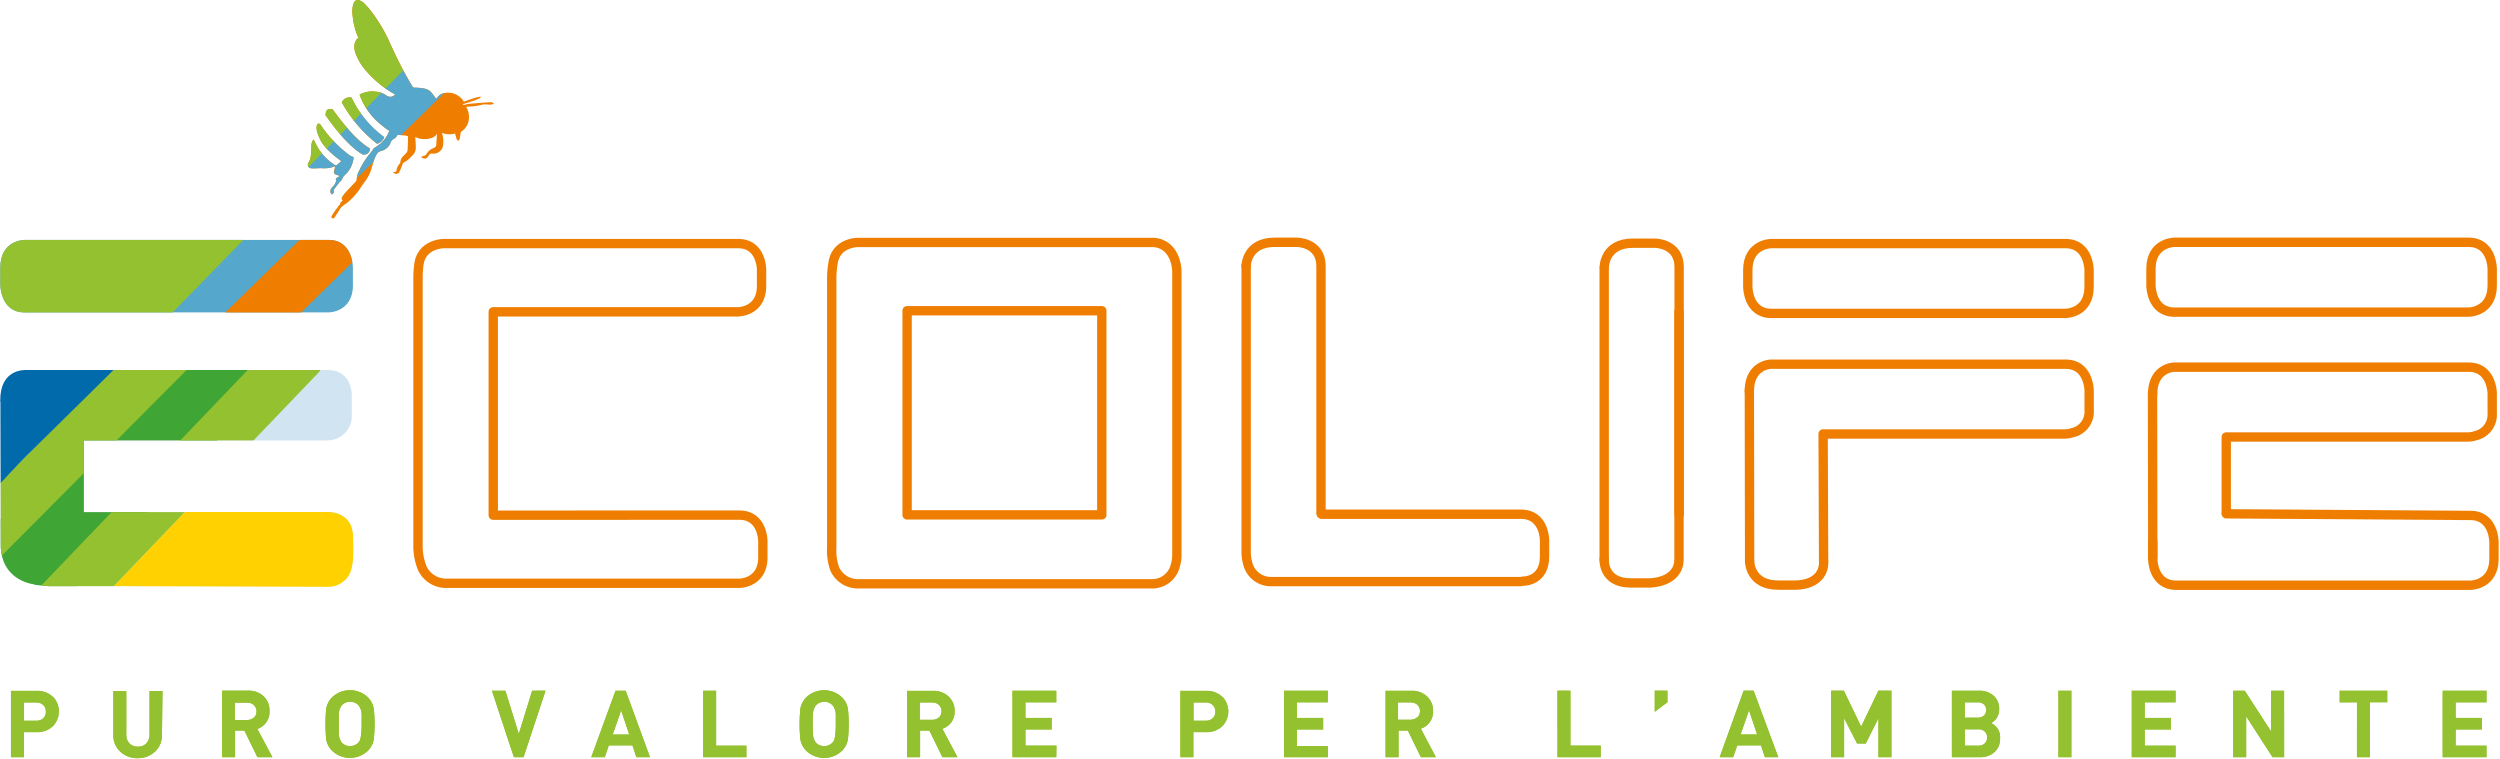 <?xml version="1.0" encoding="utf-8"?>
<svg xmlns="http://www.w3.org/2000/svg" xmlns:xlink="http://www.w3.org/1999/xlink" width="577.8" height="175.45" viewBox="0 0 577.8 175.45">
  <defs>
    <clipPath id="a">
      <path d="M10.71,86.89H6.86s-4.62,0-5.33,4.28a8.35,8.35,0,0,0-.64,3.34v32.15a9.25,9.25,0,0,0,1.7,5,4.61,4.61,0,0,0,2.83,2.1,8.69,8.69,0,0,0,3.09.53H22.24s14.08.31,15.28,0l37.72.47s5.34-.78,5.34-6.22v-3.4s0-5.44-5.44-5.44H18.32v-18.5H74.89s5.44,0,5.44-5.43V92.33s0-5.44-5.44-5.44Z" fill="none"/>
    </clipPath>
    <clipPath id="b">
      <path d="M7.11,55.92s-5.44,0-5.44,5.44v3.4s0,5.44,5.44,5.44h68s5.44,0,5.44-5.44v-3.4s0-5.44-5.44-5.44Z" fill="none"/>
    </clipPath>
    <clipPath id="c">
      <rect x="-132.18" y="-210.05" width="841.89" height="595.28" fill="none"/>
    </clipPath>
    <clipPath id="e">
      <path d="M0,92.76c0,.11,0,.21,0-.09a.29.29,0,0,0,0,.09m.05-.3q0,.14,0,.21c0-.07.06,0,.06.53l.08,33.38a9.89,9.89,0,0,0,1.19,4.32l-.07-.21c.37.79,2.13,3.69,6.73,4.4l.08.09,2.94.28H76s5.55-1,5.55-6.63v-4.54s0-5.93-5.55-5.93H19.38V101.79H75.7a5.66,5.66,0,0,0,5.6-6.12V91.14s0-5.62-5.55-5.62H5.91c-1.33,0-5.84.48-5.84,6.95" fill="none"/>
    </clipPath>
    <clipPath id="g">
      <path d="M5.66,55.46s-5.59,0-5.59,6.38v4s0,6.37,5.59,6.37H76s5.58,0,5.58-6.37v-4s0-6.38-5.58-6.38Z" fill="none"/>
    </clipPath>
    <clipPath id="n">
      <path d="M83.05,21.83h0v0M81.63,1a6.89,6.89,0,0,0-.13,2.64,16.75,16.75,0,0,0,.9,4.07c.11.32.28.63.43,1-1.16,1-1.09,2.36-.63,3.7a12.85,12.85,0,0,0,2.52,4.08A24.17,24.17,0,0,0,91,21.65l.31.18a1.41,1.41,0,0,1-1.86.33,5.16,5.16,0,0,0-2.81-1,6,6,0,0,0-3.54.71s0,0,0,0A15.93,15.93,0,0,0,86.6,27.5a26.09,26.09,0,0,0,3,2.51,2.43,2.43,0,0,0,.4.18,7.18,7.18,0,0,1-2.75,3.52c-.44.33-1,.49-1.17,1.08a19.3,19.3,0,0,0-3.38,5.35,7,7,0,0,0-.3,1.47.78.78,0,0,1-.19.36c-.8.86-1.62,1.69-2.4,2.56a5.4,5.4,0,0,0-.73,1,.59.59,0,0,0,.16.83,1.33,1.33,0,0,0-.69.92c0,.06-.13.1-.18.17-.29.37-.56.74-.84,1.12-.07.09-.12.21-.19.31a8.72,8.72,0,0,0-.65.94c-.08.14-.1.46,0,.53a.44.44,0,0,0,.62-.13,7,7,0,0,0,.47-.73c.16-.24.33-.47.48-.71s.24-.44.38-.66A5.52,5.52,0,0,1,80.08,47a15.25,15.25,0,0,0,3.44-3.86c.31-.47.64-.94,1-1.39a9.68,9.68,0,0,0,1.43-3.07c.21-.66.39-1.34.62-2a6.43,6.43,0,0,1,.56-1.15,1.45,1.45,0,0,1,1-.64,3.21,3.21,0,0,0,2.23-2.12,1,1,0,0,1,.3-.42c.68-.52.71-.35,1.16-1.07.13-.22.76-.08,1,0a3.52,3.52,0,0,1,1.49.21c0,1.36-.05,2-.1,3.27a1.32,1.32,0,0,1-.37.67,14.53,14.53,0,0,0-1,1.08,3,3,0,0,0-.3,1,.83.83,0,0,1-.11.29,2.76,2.76,0,0,0-.78,1.58c0,.32-.24.4-.77.37a.82.82,0,0,0,1.38.11A10.76,10.76,0,0,0,93,38a.76.76,0,0,1,.4-.48,5.62,5.62,0,0,0,1.07-.73,14.54,14.54,0,0,0,1.09-1.13,2.24,2.24,0,0,0,.54-1.56c0-.82-.08-1.65-.11-2.45,1.79,1,4.68.4,5-.8,0,.69-.08,1.32-.13,1.94a2.46,2.46,0,0,1-.16,1.08c-.18.27-.61.36-.93.54a3.57,3.57,0,0,0-1.26,1.27c-.16.25-.58.34-.89.48-.08,0-.18,0-.31,0a1,1,0,0,0,.89.5,1,1,0,0,0,.81-.58,1.28,1.28,0,0,1,.34-.45.76.76,0,0,1,.51-.14,2.26,2.26,0,0,0,2.29-1.1,2.53,2.53,0,0,0,.28-1.14,5.39,5.39,0,0,0-.23-2.29l-.06-.24a5.24,5.24,0,0,0,3.06.16c0,.2.09.39.14.57a4.13,4.13,0,0,0,.22.73,1.53,1.53,0,0,0,.35.37c.11-.14.28-.25.32-.4.1-.47.16-.95.24-1.43a.46.46,0,0,1,.09-.27,3.84,3.84,0,0,0,1.54-1.81,4.49,4.49,0,0,0-.35-3.9h0a4.33,4.33,0,0,1,.89-.11,13.5,13.5,0,0,0,2.89-.46,3,3,0,0,1,.85,0H113a3.37,3.37,0,0,0,.55,0,1.33,1.33,0,0,0,.54-.3,2,2,0,0,0-1.25-.22c-1.46.1-2.93.21-4.39.35-.45,0-.88.18-1.32.26-.07,0-.16,0-.24-.07l0-.1c.95-.3,1.9-.59,2.85-.91a9.63,9.63,0,0,0,1-.43,1.58,1.58,0,0,0,.31-.27c0-.05,0-.1-.07-.14-.43.09-.87.16-1.29.29-.85.26-1.7.55-2.54.84,0,0,0,0,0,0a4.32,4.32,0,0,0-4.39-2c-1.42.28-1.73,1.22-2,1.35-1.21-1.59-1.34-2.17-3.19-2.44-.61-.09-1.23-.11-1.85-.14a.45.45,0,0,1-.44-.26,90.94,90.94,0,0,1-5-9.61,36.2,36.2,0,0,0-4.88-8.2A16.7,16.7,0,0,0,84.15.74a3.5,3.5,0,0,0-.63-.46A1.67,1.67,0,0,0,82.67,0c-.48,0-.84.35-1,1" fill="none"/>
    </clipPath>
    <clipPath id="p">
      <path d="M73.64,31.31s0,0-.07,0-.08-.11.21.46a6.41,6.41,0,0,0,1.2,2A18.83,18.83,0,0,0,78.57,37l.32.22-1,.89a.4.4,0,0,1-.53,0,12,12,0,0,1-4-4.18c-.19-.31-.67-1.32-.87-1.68-.71.71-.46,1.68-.57,2.34-.07.43,0,.84-.07,1.28a3.64,3.64,0,0,1-.64,1.84.86.86,0,0,0,.62,1.18,9.52,9.52,0,0,0,1.51,0c.44,0,.87-.06,1.3,0a6.25,6.25,0,0,0,2.89-.52c-.11.47-.19.87-.28,1.26a.54.54,0,0,0,.35.7l1,.36L78,41c-.43.25-.48.47-.26.78-.13.31-.24.57-.36.82a1.37,1.37,0,0,1-.19.23c-.2.24-.44.45-.62.71a1.08,1.08,0,0,0,.08,1.39c.52-.26.62-.54.42-1,.46-.6.89-1.17,1.33-1.73,0-.05.07-.12.12-.15a2.06,2.06,0,0,0,.71-1,1,1,0,0,1,.29-.42,6.35,6.35,0,0,0,2.2-4.09,1.55,1.55,0,0,0,0-.22,4,4,0,0,1-.89-.41A28,28,0,0,1,74,28.7a.72.72,0,0,0-.37-.13c-.75,0-.49,2.13,0,2.74" fill="none"/>
    </clipPath>
    <clipPath id="r">
      <path d="M79,23.67a31.06,31.06,0,0,0,8.15,9.56,2.41,2.41,0,0,0,1.66-1.54,23.8,23.8,0,0,1-7.54-9.15,2.45,2.45,0,0,0-.46,0A1.82,1.82,0,0,0,79,23.67" fill="none"/>
    </clipPath>
    <clipPath id="t">
      <path d="M75.26,26.65c0,.07.1.14.15.21,1.86,2.69,4.9,6.53,7.66,8.38.24.16.86.64,1.12.48a1.27,1.27,0,0,0,1.28-1.39h0l0,0c-3.34-2-6.34-5.93-8.65-9.07a2.68,2.68,0,0,0-.52-.06c-1,0-1.05.74-1.11,1.48" fill="none"/>
    </clipPath>
  </defs>
  <g clip-path="url(#a)">
    <path d="M.59,80.24,49.23,64.79s7.7-6.71,4.21-10.14L46.79,56S-5.89,50-9.12,53.22L-.55,95.8a4.48,4.48,0,0,0,.26,6.61" fill="#94c12f"/>
  </g>
  <g clip-path="url(#b)">
    <polyline points="69.71 83.44 -6.23 162.7 -4.82 127.23" fill="none" stroke="#55a7cb" stroke-linecap="round" stroke-width="12.23"/>
    <path d="M29.68,133.88l13.68-14.29h31.9s6.21-.66,6.59,4.92c.08,2.77.43,6.45-1.81,8.12a6.26,6.26,0,0,1-3.44,1.31l-46.1-.06" fill="#ffd100"/>
  </g>
  <g clip-path="url(#c)">
    <path d="M114,119.07v-47h56.58s5.43,0,5.43-6V62.3s0-6-5.43-6h-68s-5,0-5.74,4.65a24.24,24.24,0,0,0-.23,3.74v61.73a14,14,0,0,0,1,4.94,6.09,6.09,0,0,0,5.26,3.45h68s5.44,0,5.44-6v-3.75s0-6-5.44-6Z" fill="none" stroke="#ef7d00" stroke-linecap="round" stroke-linejoin="round" stroke-width="2.16"/>
    <path d="M209.65,71.82h45V119h-45ZM272,128.14V62.7s0-3.78-2.57-5.66a5.11,5.11,0,0,0-3.24-1h-68s-4.93,0-5.65,4.73a21.73,21.73,0,0,0-.31,3.69v62a12.85,12.85,0,0,0,.68,5,5.88,5.88,0,0,0,5.53,3.47h68a5.5,5.5,0,0,0,5.23-4.34A8.19,8.19,0,0,0,272,128.14Z" fill="none" stroke="#ef7d00" stroke-linecap="round" stroke-linejoin="round" stroke-width="2.16"/>
    <path d="M482.83,66.29V62.44s0-6.14-5.44-6.14h-68s-5.44,0-5.44,6.14v3.85s0,6.14,5.44,6.14h68S482.83,72.43,482.83,66.29Z" fill="none" stroke="#ef7d00" stroke-linecap="round" stroke-linejoin="round" stroke-width="2.16"/>
  </g>
  <g clip-path="url(#c)">
    <path d="M.07,92.46c-.17,1.15,0-.64,0,.74l.08,33.38a9.89,9.89,0,0,0,1.19,4.32c-.61-1.85.37,3.21,6.66,4.19l.08.09,2.94.28H76s5.55-1,5.55-6.63v-4.54s0-5.93-5.55-5.93H19.38V101.79H75.7a5.66,5.66,0,0,0,5.6-6.12V91.14s0-5.61-5.55-5.61H6.27s-6.2-.66-6.2,6.93" fill="#d0e4f1"/>
  </g>
  <g clip-path="url(#e)">
    <polyline points="69.11 81.97 -8.46 162.96 -7.37 127.56 85 34.8" fill="#3fa535"/>
    <polyline points="69.11 81.97 -8.46 162.96 -7.37 127.56 85 34.8" fill="none" stroke="#94c12f" stroke-linecap="round" stroke-width="12.23"/>
    <path d="M46.75,58.44l-2.18-2.15s-3.49-3.43-6.72-.25L-4.66,91.68s-1.34,7.56,2.14,11l-3.57,15.75s9.24-10.16,12.47-13.34L47,65.05a4.48,4.48,0,0,0-.26-6.61" fill="#006aaa"/>
  </g>
  <g clip-path="url(#c)">
    <path d="M81.56,65.83v-4s0-6.38-5.58-6.38H5.66s-5.59,0-5.59,6.38v4s0,6.37,5.59,6.37H76s5.58,0,5.58-6.37" fill="#55a7cb"/>
  </g>
  <g clip-path="url(#g)">
    <polyline points="76.51 89.92 38.45 128.53 20.37 111.75 84.35 49.22" fill="none" stroke="#ef7d00" stroke-linecap="round" stroke-width="12.23"/>
    <path d="M59.87,44.32,46,52.14s-52.69-6-55.91-2.81l8.57,42.58a4.48,4.48,0,0,0,.25,6.61l2.19,2.15s5.79,5.2,9,2L63.54,48s-.19-.24-3.67-3.68" fill="#94c12f"/>
  </g>
  <g clip-path="url(#c)">
    <path d="M26.34,135.46l16.41-17.12H75.07s6.52-.61,6.52,5.8c.08,3.37.44,7.85-1.81,9.89a5.67,5.67,0,0,1-3.44,1.59" fill="#ffd100"/>
    <path d="M288,61.52S288,56,294.6,56h5.14s5.57,0,5.57,5.51v57.16" fill="none" stroke="#ef7d00" stroke-linecap="round" stroke-linejoin="round" stroke-width="2.16"/>
    <path d="M351.9,134.32s5.08.22,5.08-5.74v-3.73s0-6-5.44-6h-46.1" fill="none" stroke="#ef7d00" stroke-linecap="round" stroke-linejoin="round" stroke-width="2.16"/>
    <path d="M351.4,134.42H293.57a5.51,5.51,0,0,1-5.24-4.4,8.73,8.73,0,0,1-.32-2.38V61.37" fill="none" stroke="#ef7d00" stroke-linecap="round" stroke-linejoin="round" stroke-width="2.16"/>
    <path d="M370.78,61.71s0-5.5,6.59-5.5h5.14s5.57,0,5.57,5.5v57.17" fill="none" stroke="#ef7d00" stroke-linecap="round" stroke-linejoin="round" stroke-width="2.16"/>
    <path d="M370.76,129.22s-.44,5.51,6.15,5.51h4.36s6.78,0,6.78-5.51V72.06" fill="none" stroke="#ef7d00" stroke-linecap="round" stroke-linejoin="round" stroke-width="2.16"/>
  </g>
  <line x1="370.76" y1="62.02" x2="370.76" y2="129.37" fill="none" stroke="#ef7d00" stroke-linecap="round" stroke-linejoin="round" stroke-width="2.16"/>
  <g clip-path="url(#c)">
    <path d="M404.37,129.73s0,5.5,6.58,5.5h4.12s6.42.15,6.42-5.35" fill="none" stroke="#ef7d00" stroke-linecap="round" stroke-linejoin="round" stroke-width="2.16"/>
  </g>
  <g clip-path="url(#c)">
    <path d="M421.47,129.65l-.11-29.35h56a6.16,6.16,0,0,0,1.59-.29,4.94,4.94,0,0,0,3.89-5.21V91.39s0-.21,0-.48v-.59s0-6.14-5.44-6.14H409.24s-4.93.12-4.93,6.26" fill="none" stroke="#ef7d00" stroke-linecap="round" stroke-linejoin="round" stroke-width="2.16"/>
  </g>
  <line x1="404.31" y1="90.1" x2="404.37" y2="129.65" fill="none" stroke="#ef7d00" stroke-linecap="round" stroke-linejoin="round" stroke-width="2.16"/>
  <g clip-path="url(#c)">
    <path d="M576,66V62.12S576,56,570.57,56h-68s-5.44,0-5.44,6.14V66s0,6.14,5.44,6.14h68S576,72.1,576,66Z" fill="none" stroke="#ef7d00" stroke-linecap="round" stroke-linejoin="round" stroke-width="2.16"/>
    <path d="M514.53,118.55V101h56a6.2,6.2,0,0,0,1.6-.29A5,5,0,0,0,576,95.5V92.08s0-.2,0-.47V91s0-6.14-5.45-6.14h-68.1s-4.93.13-4.93,6.27" fill="none" stroke="#ef7d00" stroke-linecap="round" stroke-linejoin="round" stroke-width="2.16"/>
  </g>
  <line x1="497.49" y1="90.79" x2="497.55" y2="128.95" fill="none" stroke="#ef7d00" stroke-linecap="round" stroke-linejoin="round" stroke-width="2.16"/>
  <g clip-path="url(#c)">
    <path d="M497.54,125.27v3.93s0,6.06,5.43,6.06h68s5.44,0,5.44-6.14v-3.85s0-6.14-5.44-6.14l-56.42-.38" fill="none" stroke="#ef7d00" stroke-linecap="round" stroke-linejoin="round" stroke-width="2.16"/>
  </g>
  <g clip-path="url(#c)">
    <path d="M574.68,172.34h-7.13V168.6h6.07v-2.67h-6.07v-3.61h7.13v-2.68H564.55V175h10.13Zm-22.94-12.7h-11v2.68h4V175h3v-12.7h4Zm-23.84,0h-3v9.42l-6.09-9.42h-2.67V175h3v-9.44l6.09,9.44h2.68Zm-25.08,12.7h-7.13V168.6h6.07v-2.67h-6.07v-3.61h7.13v-2.68H492.69V175h10.13Zm-24.08-12.7h-3V175h3Zm-20,12.16a2,2,0,0,1-1.49.54h-3.13v-3.78h3.13a2,2,0,0,1,1.49.53,1.82,1.82,0,0,1,.52,1.35,1.86,1.86,0,0,1-.52,1.36m-.21-6.43a2.06,2.06,0,0,1-1.47.49h-2.94v-3.54h2.94a2.1,2.1,0,0,1,1.47.48,1.72,1.72,0,0,1,.52,1.29,1.69,1.69,0,0,1-.52,1.28m1.62,1.76a3.43,3.43,0,0,0,1.25-1.08,3.55,3.55,0,0,0,.65-2.09,4.08,4.08,0,0,0-1.26-3.15,5,5,0,0,0-3.49-1.17h-6.18V175h6.44a4.9,4.9,0,0,0,3.41-1.17,4.17,4.17,0,0,0,1.29-3.26,3.52,3.52,0,0,0-2.11-3.46m-23-7.49h-3l-4,8.32-4-8.32h-2.94V175h3v-9l3,5.84h2l2.94-5.84v9h3Zm-34.86,10.13,1.94-5.59,1.88,5.59Zm3-10.13H403L397.45,175h3.13l.93-2.72H407l.91,2.72H411Zm-19.91,0h-2.94v4.9l2.94-2.22Zm-15.42,12.7h-7v-12.7h-3V175h10Zm-42.44-6.54a2.24,2.24,0,0,1-1.58.56h-2.83v-4H326a2.2,2.2,0,0,1,1.58.56,2.05,2.05,0,0,1,0,2.92m.8,2.59a4.27,4.27,0,0,0,2-1.41,4.2,4.2,0,0,0,.84-2.63,4.51,4.51,0,0,0-1.32-3.33,5,5,0,0,0-3.67-1.38h-6V175h3v-6.14h2.16l3,6.14h3.47Zm-21.51,4h-7.13V168.6h6.07v-2.67h-6.07v-3.61h7.13v-2.68H296.78V175h10.13ZM280.28,166a2.26,2.26,0,0,1-1.62.57h-2.81v-4.21h2.81a2.22,2.22,0,0,1,1.62.58,2,2,0,0,1,.6,1.53,2,2,0,0,1-.6,1.53m2.27-4.89a5.07,5.07,0,0,0-3.74-1.43h-6V175h3v-5.79h3a5.07,5.07,0,0,0,3.74-1.43,4.9,4.9,0,0,0,0-6.73m-38.38,11.27H237V168.6h6.07v-2.67H237v-3.61h7.13v-2.68H234V175h10.13ZM217,165.8a2.23,2.23,0,0,1-1.57.56h-2.83v-4h2.83a2.19,2.19,0,0,1,1.57.56,2.05,2.05,0,0,1,0,2.92m.8,2.59a4.27,4.27,0,0,0,2-1.41,4.2,4.2,0,0,0,.84-2.63,4.51,4.51,0,0,0-1.32-3.33,5,5,0,0,0-3.67-1.38h-6V175h3v-6.14h2.16l3,6.14h3.48Zm-25.22,3a2.67,2.67,0,0,1-4,.22,3.56,3.56,0,0,1-.69-2.07c0-.26-.05-1-.05-2.25s0-2,.05-2.25a3.56,3.56,0,0,1,.69-2.07,2.68,2.68,0,0,1,3.86,0,3.55,3.55,0,0,1,.72,2.07c0,.32,0,1.07,0,2.25,0,2.2-.19,3.57-.58,4.1m3.39-7.58a4.87,4.87,0,0,0-1.34-2.65,6,6,0,0,0-8.32,0,5,5,0,0,0-1.34,2.65,35.7,35.7,0,0,0,0,7,5,5,0,0,0,1.34,2.65,6,6,0,0,0,8.32,0,4.87,4.87,0,0,0,1.34-2.65,32,32,0,0,0,0-7m-23.46,8.49h-7v-12.7h-3V175h10Zm-30.9-2.57,1.94-5.59,1.88,5.59Zm3-10.13h-2.35L136.65,175h3.13l.93-2.72h5.47l.9,2.72h3.14Zm-21.62,0-3.09,10-3.09-10h-3.11L118.77,175H121l5.09-15.38ZM83,171.43a2.67,2.67,0,0,1-4,.22,3.56,3.56,0,0,1-.69-2.07c0-.26,0-1,0-2.25s0-2,0-2.25A3.56,3.56,0,0,1,79,163a2.68,2.68,0,0,1,3.86,0,3.55,3.55,0,0,1,.72,2.07c0,.32,0,1.07,0,2.25,0,2.2-.2,3.57-.58,4.1m3.39-7.58a4.87,4.87,0,0,0-1.34-2.65,6,6,0,0,0-8.32,0,4.9,4.9,0,0,0-1.34,2.65,35.7,35.7,0,0,0,0,7,4.9,4.9,0,0,0,1.34,2.65,6,6,0,0,0,8.32,0,4.87,4.87,0,0,0,1.34-2.65,32,32,0,0,0,0-7m-27.74,2a2.22,2.22,0,0,1-1.57.56H54.28v-4h2.83a2.17,2.17,0,0,1,1.57.56,2.05,2.05,0,0,1,0,2.92m.8,2.59a4.12,4.12,0,0,0,2.81-4A4.51,4.51,0,0,0,61,161a5,5,0,0,0-3.67-1.38h-6V175h3v-6.14h2.16l3,6.14h3.48Zm-21.92-8.75h-3v10a2.87,2.87,0,0,1-.72,2.07,2.57,2.57,0,0,1-2,.76,2.51,2.51,0,0,1-1.94-.76,2.86,2.86,0,0,1-.71-2.07v-10h-3v10.11a5.07,5.07,0,0,0,1.62,3.9,5.72,5.72,0,0,0,4,1.5,5.71,5.71,0,0,0,4-1.5,5.07,5.07,0,0,0,1.62-3.9ZM10,166a2.26,2.26,0,0,1-1.62.57H5.55v-4.21H8.36a2.22,2.22,0,0,1,1.62.58,2,2,0,0,1,.61,1.53A2,2,0,0,1,10,166m2.27-4.89a5.07,5.07,0,0,0-3.74-1.43h-6V175h3v-5.79h3a5.07,5.07,0,0,0,3.74-1.43,4.9,4.9,0,0,0,0-6.73" fill="#94c12f"/>
    <path d="M574.68,172.34h-7.13V168.6h6.07v-2.67h-6.07v-3.61h7.13v-2.68H564.55V175h10.13Zm-22.94-12.7h-11v2.68h4V175h3v-12.7h4Zm-23.84,0h-3v9.42l-6.09-9.42h-2.67V175h3v-9.44l6.09,9.44h2.68Zm-25.08,12.7h-7.13V168.6h6.07v-2.67h-6.07v-3.61h7.13v-2.68H492.69V175h10.13Zm-24.08-12.7h-3V175h3Zm-20,12.16a2,2,0,0,1-1.49.54h-3.13v-3.78h3.13a2,2,0,0,1,1.49.53,1.82,1.82,0,0,1,.52,1.35,1.86,1.86,0,0,1-.52,1.36m-.21-6.43a2.06,2.06,0,0,1-1.47.49h-2.94v-3.54h2.94a2.1,2.1,0,0,1,1.47.48,1.72,1.72,0,0,1,.52,1.29,1.69,1.69,0,0,1-.52,1.28m1.62,1.76a3.43,3.43,0,0,0,1.25-1.08,3.55,3.55,0,0,0,.65-2.09,4.08,4.08,0,0,0-1.26-3.15,5,5,0,0,0-3.49-1.17h-6.18V175h6.44a4.9,4.9,0,0,0,3.41-1.17,4.17,4.17,0,0,0,1.29-3.26,3.52,3.52,0,0,0-2.11-3.46m-23-7.49h-3l-4,8.32-4-8.32h-2.94V175h3v-9l3,5.84h2l2.94-5.84v9h3Zm-34.86,10.13,1.94-5.59,1.88,5.59Zm3-10.13H403L397.45,175h3.13l.93-2.72H407l.91,2.72H411Zm-19.91,0h-2.94v4.9l2.94-2.22Zm-15.42,12.7h-7v-12.7h-3V175h10Zm-42.44-6.54a2.24,2.24,0,0,1-1.58.56h-2.83v-4H326a2.2,2.2,0,0,1,1.58.56,2.05,2.05,0,0,1,0,2.92m.8,2.59a4.27,4.27,0,0,0,2-1.41,4.2,4.2,0,0,0,.84-2.63,4.51,4.51,0,0,0-1.32-3.33,5,5,0,0,0-3.67-1.38h-6V175h3v-6.14h2.16l3,6.14h3.47Zm-21.51,4h-7.13V168.6h6.07v-2.67h-6.07v-3.61h7.13v-2.68H296.78V175h10.13ZM280.28,166a2.26,2.26,0,0,1-1.62.57h-2.81v-4.21h2.81a2.22,2.22,0,0,1,1.62.58,2,2,0,0,1,.6,1.53,2,2,0,0,1-.6,1.53m2.27-4.89a5.07,5.07,0,0,0-3.74-1.43h-6V175h3v-5.79h3a5.07,5.07,0,0,0,3.74-1.43,4.9,4.9,0,0,0,0-6.73m-38.38,11.27H237V168.6h6.07v-2.67H237v-3.61h7.13v-2.68H234V175h10.13ZM217,165.8a2.23,2.23,0,0,1-1.57.56h-2.83v-4h2.83a2.19,2.19,0,0,1,1.57.56,2.05,2.05,0,0,1,0,2.92m.8,2.59a4.27,4.27,0,0,0,2-1.41,4.2,4.2,0,0,0,.84-2.63,4.51,4.51,0,0,0-1.32-3.33,5,5,0,0,0-3.67-1.38h-6V175h3v-6.14h2.16l3,6.14h3.48Zm-25.22,3a2.67,2.67,0,0,1-4,.22,3.56,3.56,0,0,1-.69-2.07c0-.26-.05-1-.05-2.25s0-2,.05-2.25a3.56,3.56,0,0,1,.69-2.07,2.68,2.68,0,0,1,3.86,0,3.55,3.55,0,0,1,.72,2.07c0,.32,0,1.07,0,2.25,0,2.2-.19,3.57-.58,4.1m3.39-7.58a4.87,4.87,0,0,0-1.34-2.65,6,6,0,0,0-8.32,0,5,5,0,0,0-1.34,2.65,35.7,35.7,0,0,0,0,7,5,5,0,0,0,1.34,2.65,6,6,0,0,0,8.32,0,4.87,4.87,0,0,0,1.34-2.65,32,32,0,0,0,0-7m-23.46,8.49h-7v-12.7h-3V175h10Zm-30.9-2.57,1.94-5.59,1.88,5.59Zm3-10.13h-2.35L136.65,175h3.13l.93-2.72h5.47l.9,2.72h3.14Zm-21.62,0-3.09,10-3.09-10h-3.11L118.77,175H121l5.09-15.38ZM83,171.43a2.67,2.67,0,0,1-4,.22,3.56,3.56,0,0,1-.69-2.07c0-.26,0-1,0-2.25s0-2,0-2.25A3.56,3.56,0,0,1,79,163a2.68,2.68,0,0,1,3.86,0,3.55,3.55,0,0,1,.72,2.07c0,.32,0,1.07,0,2.25,0,2.2-.2,3.57-.58,4.1m3.39-7.58a4.87,4.87,0,0,0-1.34-2.65,6,6,0,0,0-8.32,0,4.9,4.9,0,0,0-1.34,2.65,35.7,35.7,0,0,0,0,7,4.9,4.9,0,0,0,1.34,2.65,6,6,0,0,0,8.32,0,4.87,4.87,0,0,0,1.34-2.65,32,32,0,0,0,0-7m-27.74,2a2.22,2.22,0,0,1-1.57.56H54.28v-4h2.83a2.17,2.17,0,0,1,1.57.56,2.05,2.05,0,0,1,0,2.92m.8,2.59a4.12,4.12,0,0,0,2.81-4A4.51,4.51,0,0,0,61,161a5,5,0,0,0-3.67-1.38h-6V175h3v-6.14h2.16l3,6.14h3.48Zm-21.92-8.75h-3v10a2.87,2.87,0,0,1-.72,2.07,2.57,2.57,0,0,1-2,.76,2.51,2.51,0,0,1-1.94-.76,2.86,2.86,0,0,1-.71-2.07v-10h-3v10.11a5.07,5.07,0,0,0,1.62,3.9,5.72,5.72,0,0,0,4,1.5,5.71,5.71,0,0,0,4-1.5,5.07,5.07,0,0,0,1.62-3.9ZM10,166a2.26,2.26,0,0,1-1.62.57H5.55v-4.21H8.36a2.22,2.22,0,0,1,1.62.58,2,2,0,0,1,.61,1.53A2,2,0,0,1,10,166m2.27-4.89a5.07,5.07,0,0,0-3.74-1.43h-6V175h3v-5.79h3a5.07,5.07,0,0,0,3.74-1.43,4.9,4.9,0,0,0,0-6.73" fill="#94c12f"/>
    <path d="M90,30.19a7.18,7.18,0,0,1-2.75,3.52c-.44.33-1,.48-1.17,1.08a19.3,19.3,0,0,0-3.38,5.35,7,7,0,0,0-.3,1.47.78.78,0,0,1-.19.36c-.8.86-1.62,1.69-2.4,2.56a5.93,5.93,0,0,0-.74,1,.6.6,0,0,0,.17.83,1.33,1.33,0,0,0-.69.91c0,.07-.13.11-.19.18l-.83,1.12c-.07.09-.12.21-.19.3a10,10,0,0,0-.65,1c-.08.14-.1.45,0,.53a.44.44,0,0,0,.62-.13c.18-.22.31-.49.47-.73s.33-.47.48-.71.24-.44.38-.66A5.52,5.52,0,0,1,80.08,47a15.21,15.21,0,0,0,3.43-3.86c.32-.47.65-.94,1-1.39a9.68,9.68,0,0,0,1.43-3.07c.21-.66.39-1.34.62-2a6.43,6.43,0,0,1,.56-1.15,1.45,1.45,0,0,1,1-.64,3.21,3.21,0,0,0,2.23-2.12,1,1,0,0,1,.3-.42c.68-.52.71-.35,1.16-1.07.13-.22.76-.08,1,0a3.52,3.52,0,0,1,1.49.21c0,1.36-.05,2-.1,3.27a1.27,1.27,0,0,1-.38.67c-.32.38-.72.68-1,1.08a3,3,0,0,0-.3,1,.83.83,0,0,1-.11.29,2.8,2.8,0,0,0-.78,1.57c0,.33-.24.41-.77.38a.82.82,0,0,0,1.38.11A11.65,11.65,0,0,0,93,38a.76.76,0,0,1,.4-.48,5.62,5.62,0,0,0,1.07-.73,14.54,14.54,0,0,0,1.09-1.13,2.24,2.24,0,0,0,.54-1.56c0-.83-.08-1.65-.11-2.45,1.78,1,4.68.4,5-.8,0,.69-.08,1.32-.13,1.94a2.48,2.48,0,0,1-.16,1.08c-.18.27-.61.36-.93.54a3.57,3.57,0,0,0-1.26,1.27c-.16.25-.58.34-.9.48-.07,0-.17,0-.3,0a1,1,0,0,0,.89.5,1,1,0,0,0,.81-.58,1.28,1.28,0,0,1,.34-.45.76.76,0,0,1,.51-.14,2.25,2.25,0,0,0,2.29-1.11,2.58,2.58,0,0,0,.28-1.13,5.38,5.38,0,0,0-.23-2.29l-.06-.24a5.16,5.16,0,0,0,3.06.15c0,.21.09.4.14.58a4.4,4.4,0,0,0,.22.73,1.53,1.53,0,0,0,.35.37c.11-.14.28-.25.32-.4.1-.47.16-.95.24-1.43a.46.46,0,0,1,.09-.27,3.84,3.84,0,0,0,1.54-1.81,4.49,4.49,0,0,0-.35-3.9c-.07-.3-.07,0-.07,0a5.14,5.14,0,0,1,1-.12,13.5,13.5,0,0,0,2.89-.46,4.7,4.7,0,0,1,1.19,0,6.33,6.33,0,0,0,.87,0,1.22,1.22,0,0,0,.54-.3,2,2,0,0,0-1.25-.22c-1.46.1-2.93.21-4.39.35-.45,0-.88.18-1.32.26a.59.59,0,0,1-.24-.07l0-.1c.95-.3,1.9-.59,2.85-.91a9.63,9.63,0,0,0,1-.43,1.58,1.58,0,0,0,.31-.27,1,1,0,0,1-.07-.15c-.43.1-.87.17-1.29.3-1,.3-1.9.62-2.84,1-.2.07.4,0,.28-.14a4.32,4.32,0,0,0-4.39-2c-1.42.28-1.73,1.22-2,1.35-1.21-1.59-1.34-2.17-3.19-2.44-.61-.09-1.23-.11-1.85-.14a.45.45,0,0,1-.44-.26,90.94,90.94,0,0,1-5-9.61,36.2,36.2,0,0,0-4.88-8.2A16.7,16.7,0,0,0,84.15.74a3.5,3.5,0,0,0-.63-.46C82.59-.27,81.94,0,81.63,1a6.7,6.7,0,0,0-.13,2.64,16.75,16.75,0,0,0,.9,4.07c.11.32.28.63.43,1-1.16,1-1.09,2.36-.63,3.7a12.85,12.85,0,0,0,2.52,4.08A24.17,24.17,0,0,0,91,21.65l.31.18a1.41,1.41,0,0,1-1.86.33,5.16,5.16,0,0,0-2.81-1,6,6,0,0,0-3.54.71c0,.05,0-.06,0,0A15.84,15.84,0,0,0,86.6,27.5a24.53,24.53,0,0,0,3,2.51,2.43,2.43,0,0,0,.4.18" fill="#ef7d00"/>
  </g>
  <g clip-path="url(#n)">
    <polyline points="57.43 52.25 107.55 1.07 121.93 2.81 70.76 52.52 57.16 52.52" fill="#55a7cb"/>
    <polyline points="32.37 51.72 80.09 -4.8 108.09 1.07 57.7 52.52 32.37 52.52" fill="#94c12f"/>
  </g>
  <g clip-path="url(#c)">
    <path d="M77.47,38.33c-.11.48-.19.87-.28,1.26a.54.54,0,0,0,.35.7l1,.36L78,41c-.43.25-.48.47-.26.78-.13.31-.24.56-.36.82a1.37,1.37,0,0,1-.19.23c-.2.24-.44.45-.62.71a1.08,1.08,0,0,0,.08,1.39c.52-.26.62-.54.42-1,.46-.6.89-1.17,1.33-1.73,0-.05.07-.12.12-.15a2.08,2.08,0,0,0,.71-1,1.06,1.06,0,0,1,.29-.43,6.35,6.35,0,0,0,2.2-4.09,1.55,1.55,0,0,0,0-.22,4,4,0,0,1-.89-.41A28,28,0,0,1,74,28.7c-1.19-.73-.92,1.91-.35,2.61,0,.07-.27-.36.14.44a6.41,6.41,0,0,0,1.2,2A18.83,18.83,0,0,0,78.57,37l.32.23-1,.88a.4.4,0,0,1-.53,0,12,12,0,0,1-4-4.18c-.19-.31-.67-1.32-.87-1.68-.71.71-.46,1.68-.57,2.34-.07.43,0,.84-.07,1.28a3.64,3.64,0,0,1-.64,1.84.86.86,0,0,0,.62,1.18,9.52,9.52,0,0,0,1.51,0c.44,0,.87-.06,1.3,0a6.25,6.25,0,0,0,2.89-.52" fill="#ef7d00"/>
  </g>
  <g clip-path="url(#p)">
    <polyline points="57.43 52.25 107.55 1.07 121.15 1.07 70.76 52.52 57.16 52.52" fill="#55a7cb"/>
    <polyline points="32.37 51.72 80.09 -4.8 108.09 1.07 57.7 52.52 32.37 52.52" fill="#94c12f"/>
  </g>
  <g clip-path="url(#c)">
    <path d="M88.76,31.69a23.87,23.87,0,0,1-7.54-9.15A1.92,1.92,0,0,0,79,23.67a31.31,31.31,0,0,0,8.15,9.56,2.41,2.41,0,0,0,1.66-1.54" fill="#ef7d00"/>
  </g>
  <g clip-path="url(#r)">
    <polyline points="57.43 52.25 107.55 1.07 121.15 1.07 70.76 52.52 57.16 52.52" fill="#55a7cb"/>
    <polyline points="32.37 51.72 80.09 -4.8 108.09 1.07 57.7 52.52 32.37 52.52" fill="#94c12f"/>
  </g>
  <g clip-path="url(#c)">
    <path d="M76.89,25.23c-1.48-.28-1.56.57-1.63,1.42,0,.07.1.14.15.21,1.86,2.69,4.9,6.53,7.66,8.38.24.16.86.64,1.12.48a1.27,1.27,0,0,0,1.28-1.39s0,0,.07,0c-3.34-2-6.34-5.93-8.65-9.07" fill="#ef7d00"/>
  </g>
  <g clip-path="url(#t)">
    <polyline points="57.43 52.25 107.55 1.07 121.15 1.07 70.76 52.52 57.16 52.52" fill="#55a7cb"/>
    <polyline points="32.37 51.72 80.09 -4.8 108.09 1.07 57.7 52.52 32.37 52.52" fill="#94c12f"/>
  </g>
</svg>
